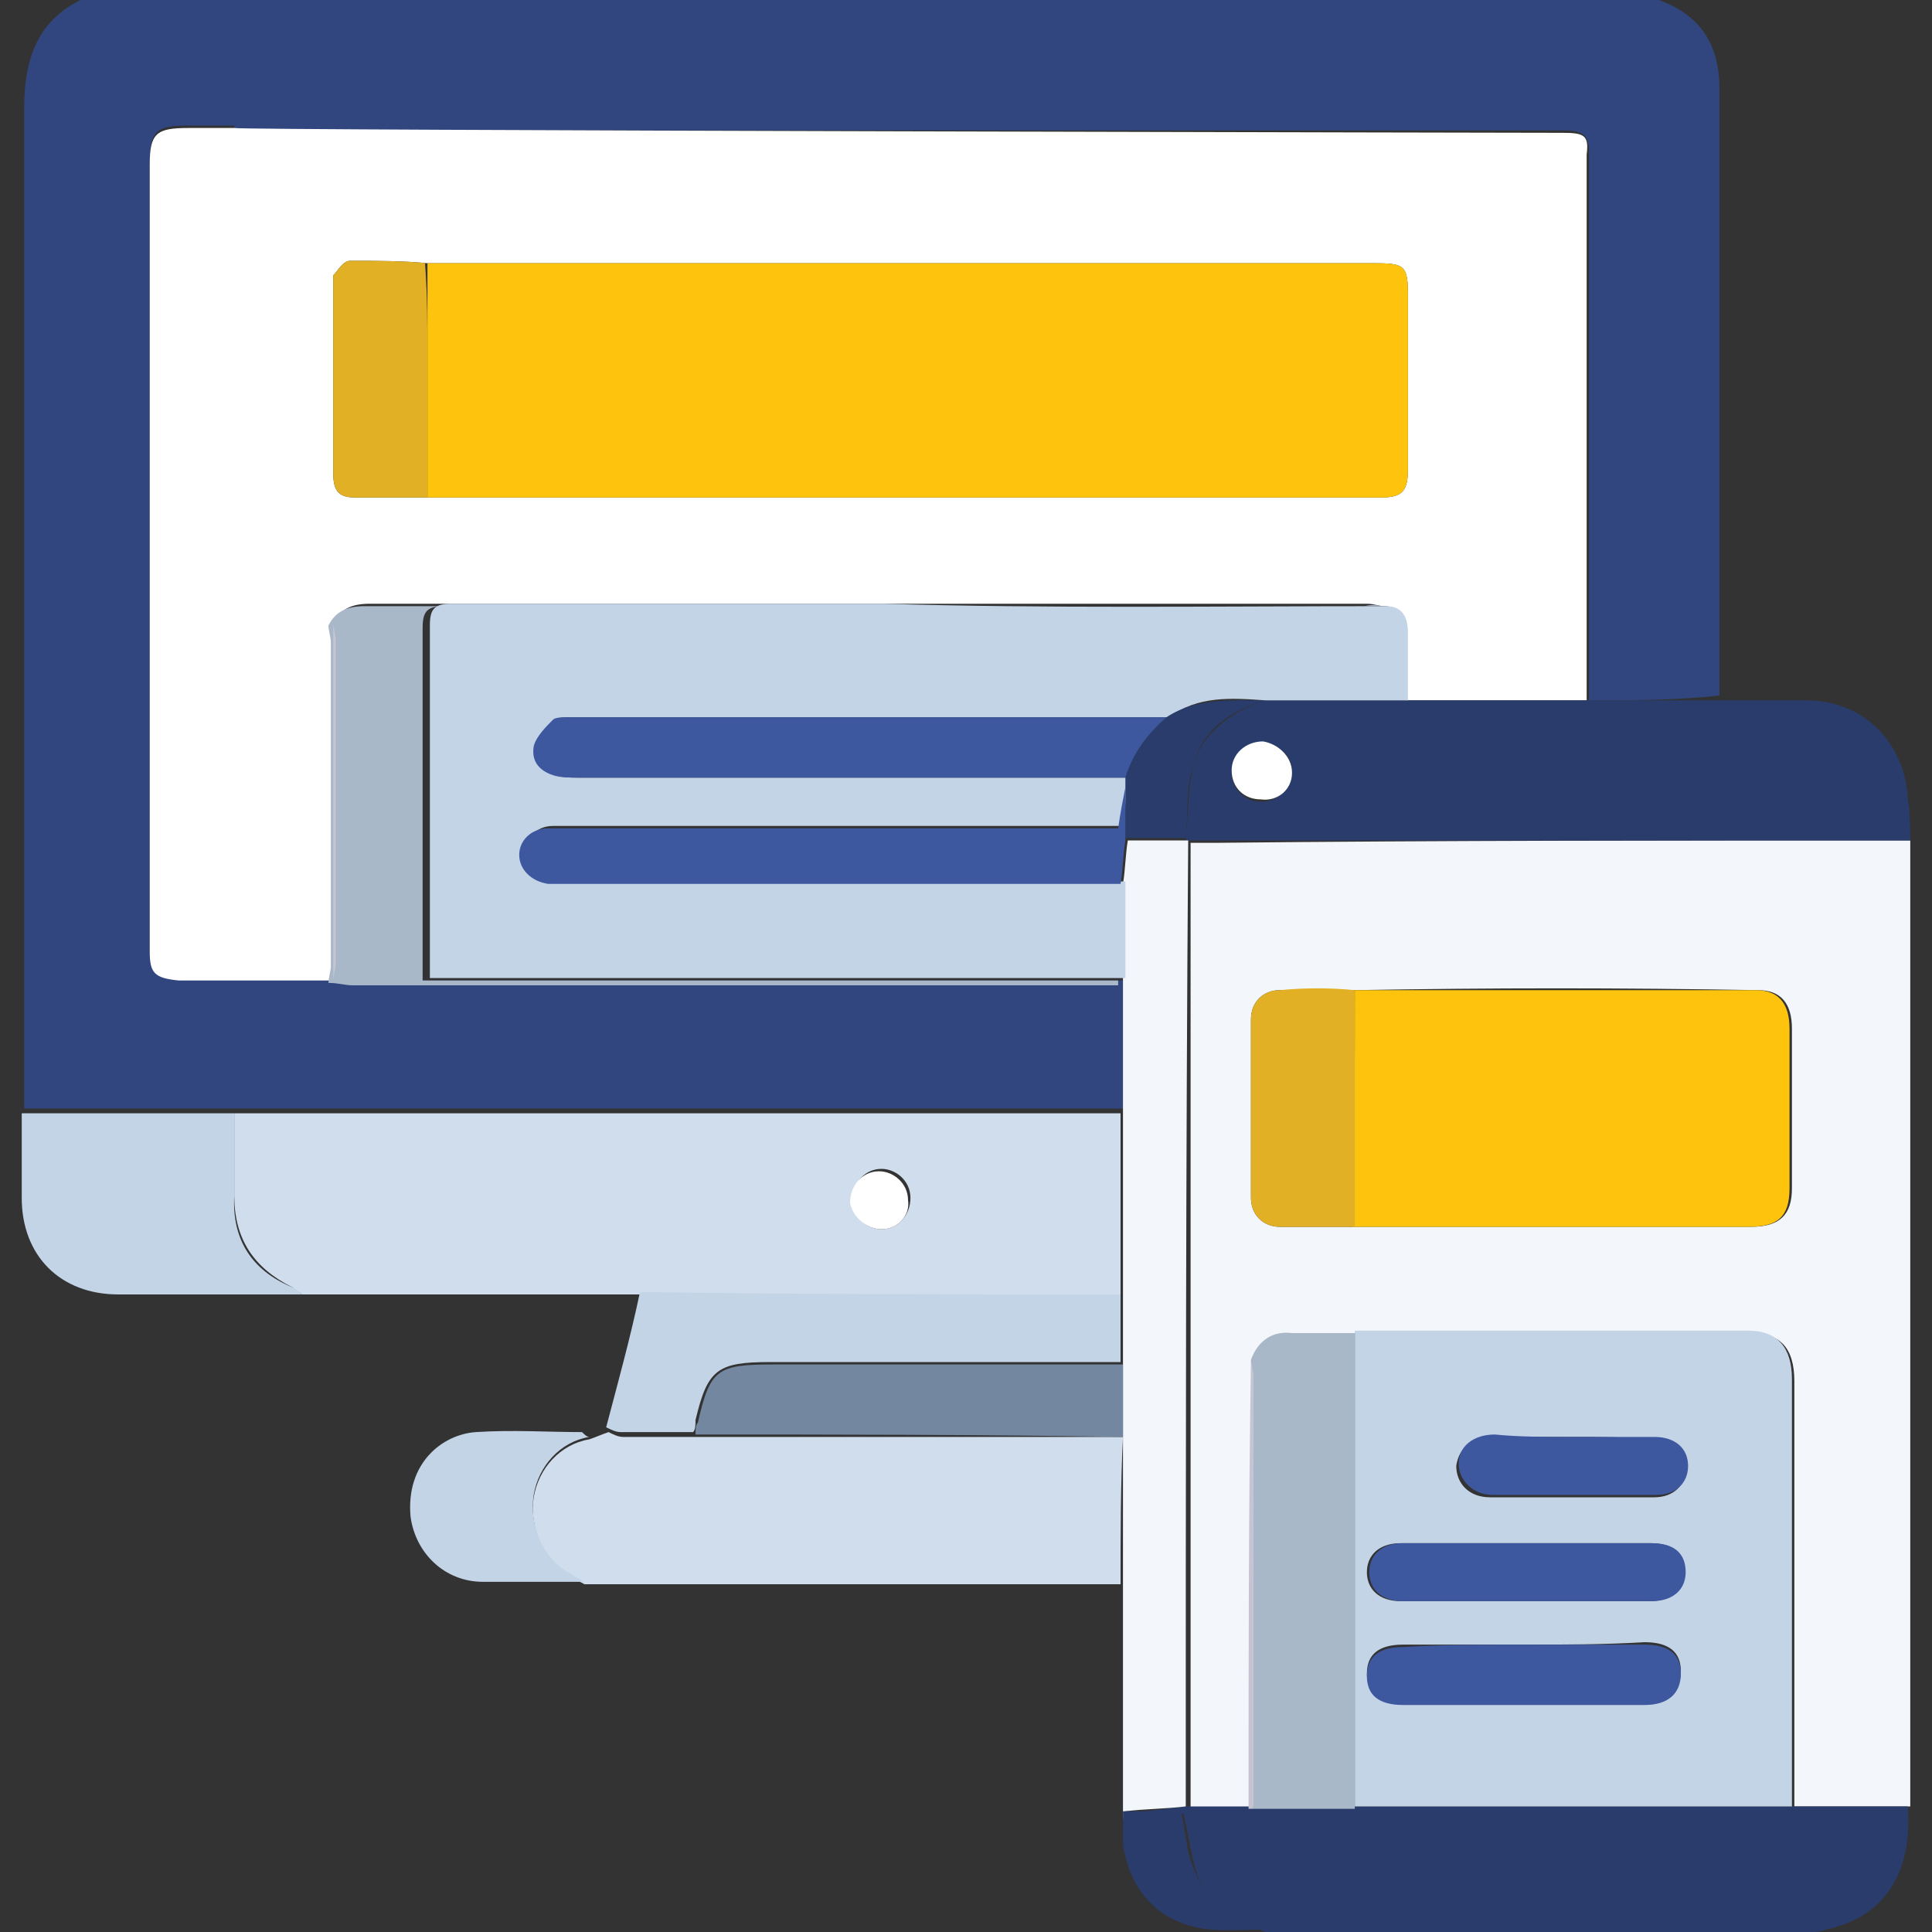 <?xml version="1.0" encoding="utf-8"?>
<!-- Generator: Adobe Illustrator 26.3.1, SVG Export Plug-In . SVG Version: 6.00 Build 0)  -->
<svg version="1.1" id="Layer_1" xmlns="http://www.w3.org/2000/svg" xmlns:xlink="http://www.w3.org/1999/xlink" x="0px" y="0px"
	 width="80px" height="80px" viewBox="0 0 80 80" style="enable-background:new 0 0 80 80;" xml:space="preserve">
<rect x="0" y="0" width="80" height="80" fill="#333333" stroke="none"/>
<style type="text/css">
	.st0{fill:#31467F;}
	.st1{fill:#FFFFFF;}
	.st2{fill:#F3F6FA;}
	.st3{fill:#CFDDEC;}
	.st4{fill:#293C6C;}
	.st5{fill:#C3D4E7;}
	.st6{fill:#FEC40D;}
	.st7{fill:#A9B8C9;}
	.st8{fill:#E2B024;}
	.st9{fill:#C6C4D2;}
	.st10{fill:#7387A1;}
	.st11{fill:#3E589F;}
	.st12{fill:#C7C5D2;}
	.st13{fill:#FAA833;}
	.st14{fill:#F8AC33;}
</style>
<g>
	<path class="st0" d="M65.8,29c0-7.5,0-15,0-22.6c0-0.8-0.2-1-1.1-1h-55c0-0.1,0-0.1,0-0.2c-0.6,0-1.3,0-1.9,0
		c-1.3,0-1.6,0.2-1.6,1.5v32.6c0,0.9,0.2,1.1,1.2,1.2h2.3v0c1.4,0,2.7,0,4.1,0c0.3,0,0.6,0.1,1,0.1c10.6,0,21.1,0,31.7,0
		c0,1.8,0,3.5,0,5.3H9.7l0,0c-2.9,0-5.8,0-8.7,0c0-0.4,0-0.8,0-1.2c0-13.4,0-26.8,0-40.2c0-2.3,0.7-3.9,2.8-4.7h64.4
		c0.1,0,0.1,0.1,0.2,0.1c1.9,0.6,2.8,1.8,2.8,3.8c0,8,0,16.1,0,24.1c0,0.3,0,0.7,0,1C69.4,29,67.6,29,65.8,29z"/>
	<path class="st1" d="M64.7,5.5c0,0-55-0.1-55-0.2c-0.6,0-1.3,0-1.9,0c-1.3,0-1.6,0.2-1.6,1.5v32.6c0,0.9,0.2,1.1,1.2,1.2h2.3v0
		c1.4,0,2.7,0,4.1,0l0,0c0-4.9,0-9.9,0-14.8c0.3-0.6,0.8-0.8,1.5-0.8c13.8,0,27.6,0,41.3,0c0.3,0,0.5,0.1,0.7,0.1
		c0.7,0,0.9,0.5,0.9,1.1c0,0.9,0,1.9,0,2.8c2.5,0,5,0,7.5,0c0-7.5,0-15,0-22.6C65.8,5.6,65.6,5.5,64.7,5.5z M58.3,19.4
		c0,0.9-0.2,1.2-1.1,1.2c-13,0-26.1,0-39.1,0c-0.1,0-0.3,0-0.4,0c-1,0-2,0-3,0c-0.7,0-0.9-0.3-0.9-1c0-1.3,0-2.7,0-4
		c0-1.4,0-2.8,0-4.2c0.2-0.2,0.4-0.6,0.7-0.6c1.1,0,2.2,0,3.2,0.1c5.2,0,10.5,0,15.7,0h23.5c1.3,0,1.4,0.1,1.4,1.4
		C58.3,14.7,58.3,17.1,58.3,19.4z"/>
	<path class="st2" d="M79.1,34.8c0,0.2,0,0.5,0,0.7c0,12.9,0,25.8,0,38.6c0,0.2,0,0.5,0,0.7c-1.6,0-3.2,0-4.8,0c0-4.6,0-9.3,0-13.9
		c0-1.2,0-2.5,0-3.7c0-1.4-0.6-2-1.8-2c-5.4,0-10.9,0-16.3,0c-0.9,0-1.8,0-2.6,0c-0.9,0-1.4,0.3-1.7,1.1c0,6.2,0,12.4,0,18.6
		c-0.9,0-1.8,0-2.6,0c0-13.3,0-26.6,0-40c0.3,0,0.7,0,1,0C59.8,34.8,69.4,34.8,79.1,34.8z M56.1,41c-1,0-2.1,0-3.1,0
		c-0.7,0-1.2,0.5-1.2,1.2c0,2.5,0,4.9,0,7.4c0,0.7,0.5,1.2,1.2,1.2c1,0,2.1,0,3.1,0c5.5,0,10.9,0,16.4,0c1.2,0,1.7-0.5,1.7-1.6
		c0-1.2,0-2.4,0-3.6c0-1,0-2,0-3c0-1.1-0.5-1.6-1.4-1.6C67.2,40.9,61.7,40.9,56.1,41z"/>
	<path class="st3" d="M26.6,53.6c-4.7,0-9.4,0-14.1,0c-0.1-0.1-0.3-0.2-0.4-0.3c-1.6-0.8-2.4-2-2.4-3.8c0-1.1,0-2.2,0-3.4
		c0,0,0,0,0,0c12.2,0,24.5,0,36.7,0c0,2.5,0,5,0,7.5C39.8,53.6,33.2,53.6,26.6,53.6z M36.5,50.9c0.7,0,1.2-0.6,1.2-1.3
		c0-0.7-0.6-1.2-1.2-1.2c-0.7,0-1.2,0.6-1.2,1.3C35.3,50.4,35.9,50.9,36.5,50.9z"/>
	<path class="st4" d="M79.1,34.8c-9.7,0-19.3,0-29,0c-0.3,0-0.7,0-1,0c0,0,0-0.1,0-0.1c0.1-1,0.1-2.1,0.3-3c0.4-1.4,1.6-2.2,2.9-2.7
		c2,0,4,0,5.9,0c2.5,0,5,0,7.5,0c1.8,0,3.6,0,5.4,0c1.2,0,2.5,0,3.7,0c2.4,0,4.1,1.8,4.2,4.1C79.1,33.7,79.1,34.3,79.1,34.8z
		 M53.5,32c0-0.7-0.5-1.2-1.2-1.2c-0.7,0-1.3,0.5-1.3,1.2c0,0.6,0.5,1.2,1.2,1.2C52.9,33.2,53.4,32.7,53.5,32z"/>
	<path class="st3" d="M46.4,65.6c-7.4,0-14.8,0-22.2,0c-0.2-0.1-0.5-0.3-0.7-0.4c-1-0.6-1.6-2-1.4-3.2c0.2-1.2,1.1-2.2,2.3-2.4
		c0.3-0.1,0.5-0.2,0.8-0.3c0.2,0.1,0.4,0.2,0.6,0.2c1,0,2,0,3,0c5.9,0,11.8,0,17.7,0C46.4,61.5,46.4,63.5,46.4,65.6z"/>
	<path class="st4" d="M49.1,74.8c0.9,0,1.8,0,2.6,0c0,0,0.1,0,0.1,0l0.1,0c1.4,0,2.8,0,4.2,0c4.6,0,9.2,0,13.7,0c1.5,0,2.9,0,4.4,0
		c1.6,0,3.2,0,4.8,0c0.2,2.8-1,4.6-3.4,5.1C75.4,80,75.1,80,74.9,80c-7.4,0-14.8,0-22.1,0c-0.1,0-0.3,0-0.4,0
		c-1.3-0.5-2.5-1.2-2.9-2.6c-0.2-0.7-0.3-1.5-0.5-2.3c-0.8,0-1.6,0-2.4,0C47.4,75,48.3,74.9,49.1,74.8z"/>
	<path class="st2" d="M49.1,74.8c-0.8,0.1-1.7,0.1-2.5,0.2c0,0.5,0,0.9,0,1.4c0-0.5-0.1-1-0.1-1.4c0-3.1,0-6.2,0-9.3
		c0-2.1,0-4.2,0-6.3c0-1,0-2,0-3c0-0.9,0-1.9,0-2.8c0-2.5,0-5,0-7.5c0-1.8,0-3.5,0-5.3c0-0.1,0-0.1,0-0.2c0-1.3,0-2.7,0-4
		c0.1-0.6,0.1-1.2,0.2-1.8c0.8,0,1.7,0,2.5,0c0,0,0,0.1,0,0.1C49.1,48.2,49.1,61.5,49.1,74.8z"/>
	<path class="st5" d="M46.4,53.6c0,0.9,0,1.9,0,2.8c-4.8,0-9.7,0-14.5,0c-2.2,0-2.6,0.3-3.1,2.4c0,0.2,0,0.4-0.1,0.5c-1,0-2,0-3,0
		c-0.2,0-0.4-0.1-0.6-0.2c0.5-1.9,1-3.7,1.4-5.6C33.2,53.6,39.8,53.6,46.4,53.6z"/>
	<path class="st5" d="M9.7,46.1c0,1.1,0,2.2,0,3.4c-0.1,1.8,0.7,3.1,2.4,3.8c0.2,0.1,0.3,0.2,0.4,0.3c-2.5,0-5,0-7.6,0
		c-2.4,0-4-1.6-4-4c0-1.2,0-2.3,0-3.5C3.9,46.1,6.8,46.1,9.7,46.1z"/>
	<path class="st5" d="M24.4,59.5c-1.2,0.2-2.1,1.2-2.3,2.4c-0.2,1.3,0.4,2.6,1.4,3.2c0.2,0.1,0.5,0.3,0.7,0.4c-1.4,0-2.8,0-4.2,0
		c-1.6,0-2.8-1.2-3-2.7c-0.2-2.2,1.3-3.4,2.7-3.5c1.5-0.1,3,0,4.4,0C24.2,59.4,24.3,59.5,24.4,59.5z"/>
	<path class="st4" d="M46.5,76.4c0-0.5,0-0.9,0-1.4c0.8,0,1.6,0,2.4,0c0.2,0.8,0.2,1.6,0.5,2.3c0.5,1.4,1.6,2.1,2.9,2.6
		c-0.9,0-1.9,0.1-2.8-0.1C47.8,79.4,46.8,78.2,46.5,76.4z"/>
	<path class="st5" d="M74.2,74.8c-1.5,0-2.9,0-4.4,0c-4.6,0-9.2,0-13.7,0c0-6.6,0-13.1,0-19.7c5.4,0,10.9,0,16.3,0
		c1.2,0,1.8,0.7,1.8,2c0,1.2,0,2.5,0,3.7C74.2,65.6,74.2,70.2,74.2,74.8z M63.1,68.1c-1.7,0-3.3,0-5,0c-1,0-1.5,0.4-1.5,1.2
		c0,0.8,0.5,1.2,1.5,1.2c3.3,0,6.6,0,10,0c1,0,1.5-0.5,1.5-1.3c0-0.8-0.5-1.2-1.5-1.2C66.4,68.1,64.7,68.1,63.1,68.1z M63.2,66.3
		c1.7,0,3.4,0,5.1,0c0.9,0,1.3-0.4,1.4-1.2c0-0.8-0.4-1.2-1.4-1.2c-3.4,0-6.9,0-10.3,0c-0.9,0-1.4,0.5-1.4,1.2
		c0,0.7,0.5,1.2,1.4,1.2C59.8,66.3,61.5,66.3,63.2,66.3z M65.1,59.5c-1.1,0-2.2,0-3.3,0c-0.9,0-1.4,0.5-1.5,1.2
		c0,0.7,0.5,1.3,1.4,1.3c2.3,0,4.5,0,6.8,0c0.8,0,1.3-0.5,1.3-1.2c0-0.7-0.5-1.2-1.4-1.2C67.3,59.5,66.2,59.5,65.1,59.5z"/>
	<path class="st6" d="M56.1,41c5.5,0,11.1,0,16.6,0c0.9,0,1.4,0.5,1.4,1.6c0,1,0,2,0,3c0,1.2,0,2.4,0,3.6c0,1.2-0.5,1.6-1.7,1.6
		c-5.5,0-10.9,0-16.4,0C56.1,47.5,56.1,44.2,56.1,41z"/>
	<path class="st7" d="M56.1,55.2c0,6.6,0,13.1,0,19.7c-1.4,0-2.8,0-4.2,0c0-6,0-12,0-17.9c0-0.2-0.1-0.4-0.1-0.7
		c0.3-0.8,0.9-1.2,1.7-1.1C54.4,55.2,55.2,55.2,56.1,55.2z"/>
	<path class="st8" d="M56.1,41c0,3.3,0,6.5,0,9.8c-1,0-2.1,0-3.1,0c-0.7,0-1.2-0.5-1.2-1.2c0-2.5,0-4.9,0-7.4c0-0.7,0.5-1.2,1.2-1.2
		C54,40.9,55.1,40.9,56.1,41z"/>
	<path class="st9" d="M51.8,56.3c0,0.2,0.1,0.4,0.1,0.7c0,6,0,12,0,17.9c0,0-0.1,0-0.1,0s-0.1,0-0.1,0
		C51.7,68.6,51.7,62.5,51.8,56.3z"/>
	<path class="st1" d="M36.5,50.9c-0.6,0-1.2-0.5-1.3-1.1c0-0.7,0.5-1.3,1.2-1.3c0.6,0,1.2,0.5,1.2,1.2
		C37.7,50.3,37.2,50.9,36.5,50.9z"/>
	<path class="st5" d="M57.4,25.1c0.7,0,0.9,0.5,0.9,1.1c0,0.9,0,1.9,0,2.8c-2,0-4,0-5.9,0c-1.4-0.1-2.8-0.2-4,0.7
		c-8.3,0-16.5,0-24.8,0c-0.2,0-0.5,0-0.6,0.1c-0.3,0.3-0.7,0.7-0.8,1.1c-0.1,0.5,0.2,1,0.8,1.2c0.3,0.1,0.7,0.1,1,0.1
		c7.6,0,15.1,0,22.7,0c0,0.1,0,0.3,0,0.4c-0.1,0.5-0.1,1-0.2,1.6c-0.3,0-0.6,0-0.9,0c-6.8,0-13.6,0-20.4,0c-0.8,0-1.6,0-2.3,0
		c-0.7,0-1.1,0.5-1.2,1.1c0,0.6,0.5,1.2,1.2,1.2c0.2,0,0.4,0,0.5,0c7.7,0,15.5,0,23.2,0c0,1.3,0,2.7,0,4c-9.6,0-19.2,0-28.8,0
		c0-0.4,0-0.6,0-0.9c0-4.6,0-9.2,0-13.7c0-0.7,0.2-0.9,0.9-0.9c6,0,11.9,0,17.9,0C43.3,25.2,50.3,25.1,57.4,25.1z"/>
	<path class="st4" d="M48.3,29.7c1.2-0.8,2.7-0.7,4-0.7c-1.4,0.5-2.5,1.2-2.9,2.7c-0.3,1-0.2,2-0.3,3c-0.8,0-1.7,0-2.5,0
		c0-0.7,0-1.5,0-2.2c0-0.1,0-0.3,0-0.4C46.9,31.2,47.5,30.4,48.3,29.7z"/>
	<path class="st1" d="M53.5,32c0,0.7-0.6,1.2-1.3,1.1c-0.7,0-1.2-0.5-1.2-1.2c0-0.7,0.6-1.2,1.3-1.2C52.9,30.8,53.5,31.3,53.5,32z"
		/>
	<path class="st10" d="M28.8,59.4c0-0.2,0-0.4,0.1-0.5c0.5-2.2,0.8-2.4,3.1-2.4c4.8,0,9.7,0,14.5,0c0,1,0,2,0,3
		C40.5,59.4,34.6,59.4,28.8,59.4z"/>
	<path class="st7" d="M57.4,25.1c-7,0-14.1,0-21.1,0c-6,0-11.9,0-17.9,0c-0.7,0-0.9,0.2-0.9,0.9c0,4.6,0,9.2,0,13.7
		c0,0.3,0,0.5,0,0.9c9.7,0,19.3,0,28.8,0c0,0.1,0,0.1,0,0.2c-10.6,0-21.1,0-31.7,0c-0.3,0-0.6-0.1-1-0.1c0,0,0,0,0,0
		c0-0.2,0.1-0.5,0.1-0.7c0-4.5,0-8.9,0-13.4c0-0.2-0.1-0.5-0.1-0.7c0.3-0.6,0.8-0.8,1.5-0.8c13.8,0,27.6,0,41.4,0
		C56.9,25,57.1,25.1,57.4,25.1z"/>
	<path class="st11" d="M46.6,32.6c0,0.7,0,1.5,0,2.2c-0.1,0.6-0.1,1.2-0.2,1.8c-7.7,0-15.5,0-23.2,0c-0.2,0-0.4,0-0.5,0
		c-0.7-0.1-1.2-0.6-1.2-1.2c0-0.6,0.5-1.1,1.2-1.1c0.8,0,1.6,0,2.3,0c6.8,0,13.6,0,20.4,0c0.3,0,0.6,0,0.9,0
		C46.4,33.6,46.5,33.1,46.6,32.6z"/>
	<path class="st6" d="M17.7,10.9c5.2,0,10.5,0,15.7,0c7.8,0,15.7,0,23.5,0c1.3,0,1.4,0.1,1.4,1.4c0,2.4,0,4.7,0,7.1
		c0,0.9-0.2,1.2-1.1,1.2c-13,0-26.1,0-39.1,0c-0.1,0-0.3,0-0.4,0c0-1.9,0-3.8,0-5.8C17.7,13.5,17.7,12.3,17.7,10.9L17.7,10.9z"/>
	<path class="st8" d="M17.7,14.8c0,1.9,0,3.8,0,5.8c-1,0-2,0-3,0c-0.7,0-0.9-0.3-0.9-1c0-1.3,0-2.7,0-4c0-1.4,0-2.8,0-4.2
		c0.2-0.2,0.4-0.6,0.7-0.6c1.1,0,2.2,0,3.2,0.1c0,0-0.1,0-0.1,0C17.7,12.3,17.7,13.5,17.7,14.8z"/>
	<path class="st12" d="M13.8,25.8c0,0.2,0.1,0.5,0.1,0.7c0,4.5,0,8.9,0,13.4c0,0.2-0.1,0.5-0.1,0.7C13.8,35.7,13.8,30.7,13.8,25.8z"
		/>
	<path class="st13" d="M13.8,11.4c0,1.4,0,2.8,0,4.2C13.8,14.2,13.8,12.8,13.8,11.4z"/>
	<path class="st11" d="M63.1,68.1c1.7,0,3.3,0,5,0c1,0,1.5,0.4,1.5,1.2c0,0.8-0.5,1.3-1.5,1.3c-3.3,0-6.6,0-10,0
		c-1,0-1.5-0.4-1.5-1.2c0-0.8,0.5-1.2,1.5-1.2C59.8,68.1,61.4,68.1,63.1,68.1z"/>
	<path class="st11" d="M63.2,66.3c-1.7,0-3.4,0-5.1,0c-0.9,0-1.4-0.5-1.4-1.2c0-0.7,0.5-1.2,1.4-1.2c3.4,0,6.9,0,10.3,0
		c0.9,0,1.4,0.4,1.4,1.2c0,0.7-0.5,1.2-1.4,1.2C66.6,66.3,64.9,66.3,63.2,66.3z"/>
	<path class="st11" d="M65.1,59.5c1.1,0,2.2,0,3.4,0c0.9,0,1.4,0.5,1.4,1.2c0,0.7-0.5,1.2-1.3,1.2c-2.3,0-4.5,0-6.8,0
		c-0.8,0-1.4-0.6-1.4-1.3c0-0.7,0.6-1.2,1.5-1.2C62.9,59.5,64,59.5,65.1,59.5z"/>
	<path class="st11" d="M48.3,29.7c-0.8,0.7-1.4,1.5-1.7,2.5c-7.6,0-15.1,0-22.7,0c-0.3,0-0.7,0-1-0.1c-0.6-0.2-0.9-0.6-0.8-1.2
		c0.1-0.4,0.5-0.8,0.8-1.1c0.1-0.1,0.4-0.1,0.6-0.1C31.8,29.7,40,29.7,48.3,29.7z"/>
	<path class="st14" d="M17.7,14.8c0-1.3,0-2.6,0-3.9C17.7,12.3,17.7,13.5,17.7,14.8z"/>
</g>
</svg>
